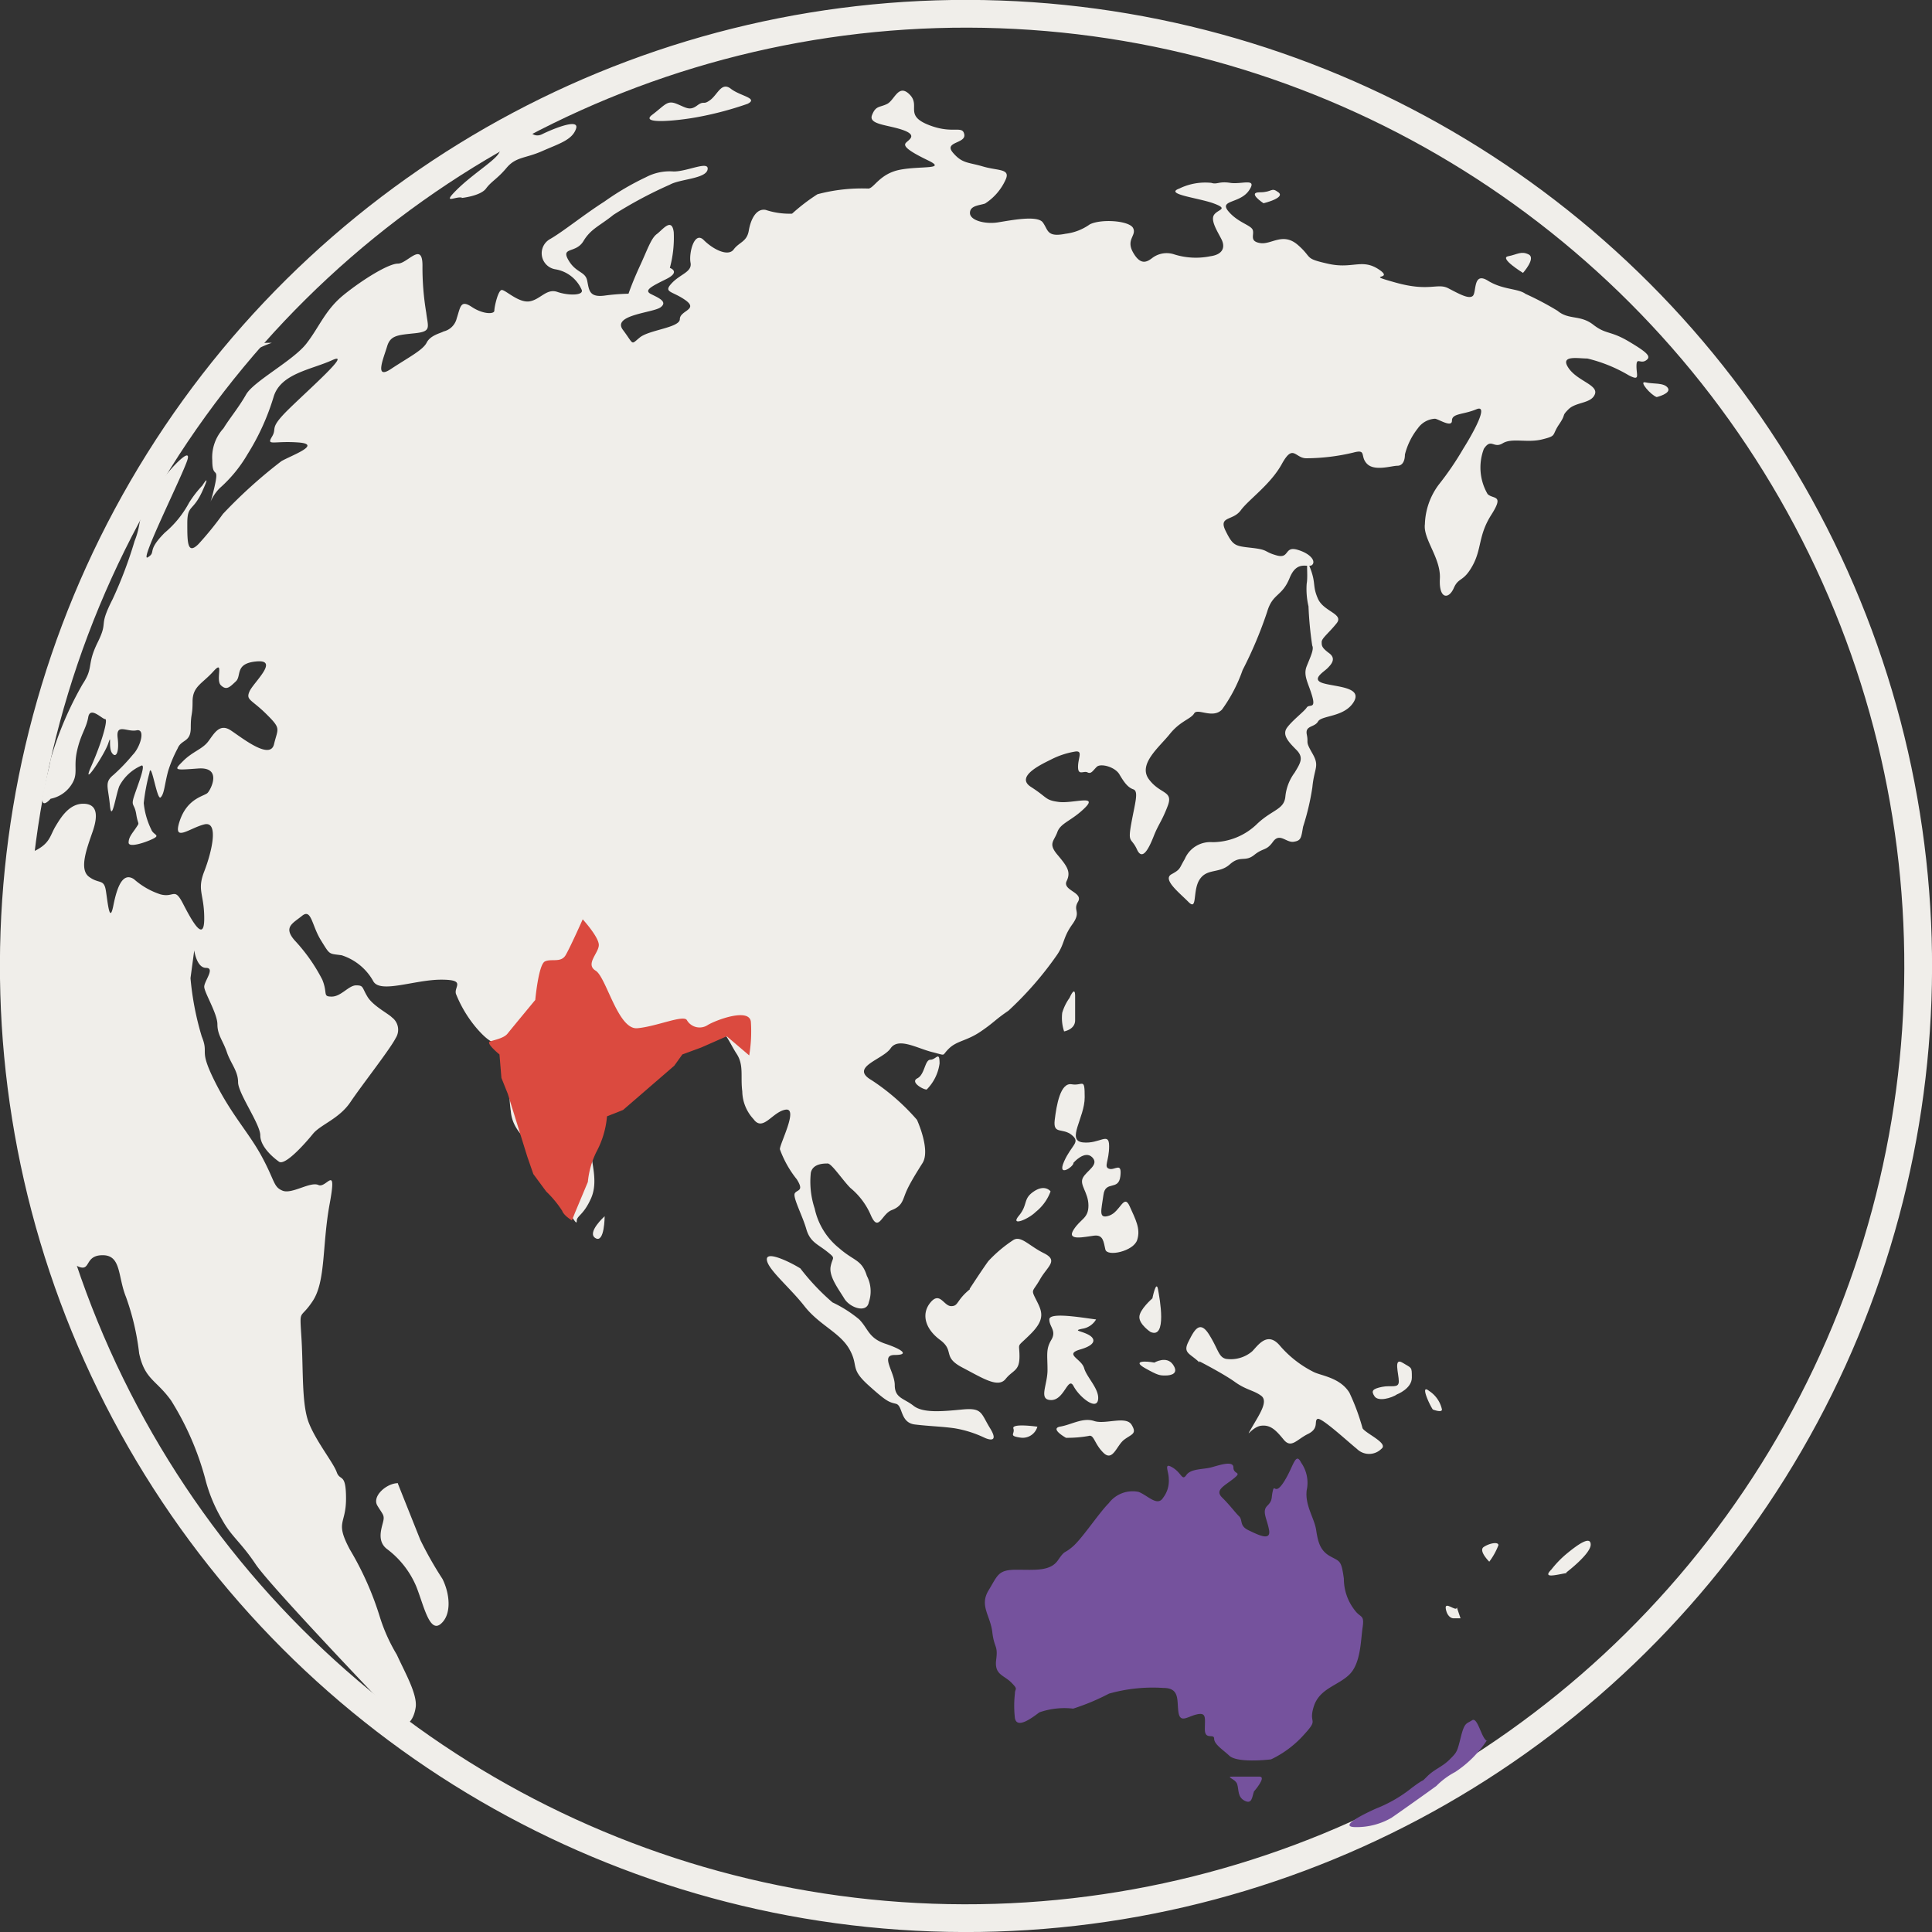 <svg xmlns="http://www.w3.org/2000/svg" viewBox="0 0 139.25 139.25"><rect x="0" y="0" width="139.25" height="139.25" fill="#333333" stroke="none"/><defs><style>.cls-1{fill:none;stroke:#f0eeea;stroke-width:2px;}.cls-2{fill:#f0eeea;}.cls-3{fill:#75529d;}.cls-4{fill:#db4a3f;}</style></defs><g id="Layer_2" data-name="Layer 2"><g id="Layer_1-2" data-name="Layer 1"><circle class="cls-1" cx="69.63" cy="69.63" r="68.63" transform="translate(-2.44 136.73) rotate(-87.96)"/><path class="cls-2" d="M14,68.5l-.27,2a20.88,20.88,0,0,0,.81,4.2c.55,1.36-.27.82.95,3.26s2.44,3.66,3.39,5.42.82,2.17,1.49,2.44,2-.68,2.58-.41,1.36-1.62.81,1.36-.27,5.56-1.22,7-.95.41-.81,2.71,0,4.75.54,6.1,1.76,2.85,2,3.53.67,0,.67,1.9-.81,1.62.27,3.66a22.2,22.2,0,0,1,2.17,4.88,12.45,12.45,0,0,0,1.22,2.71c.55,1.22,1.5,2.85,1.36,3.8s-.68,1.49-1.08,1.08-9.36-9.76-10.45-11.39-1.76-2-2.44-3.25a11.24,11.24,0,0,1-1.22-3,20.78,20.78,0,0,0-2.44-5.56c-1.08-1.5-1.89-1.5-2.3-3.39a18,18,0,0,0-.95-4.07C8.48,92,8.75,90.47,7.4,90.47s-.82,1.22-1.77.81-1.08-.67-1.22-1.49-3.93-8-3.25-25.35c0,0,.27-2.58,1.36-3.12S3.6,60.23,4,59.56s1-1.63,2-1.63,1.09.81.68,2-1,2.71-.27,3.26,1.08.13,1.22,1,.27,2.44.54,1.08.68-2.44,1.49-1.9a5.41,5.41,0,0,0,1.9,1.09c1,.27,1-.55,1.63.67S14.72,68,14.72,66.2s-.54-2,0-3.39,1.08-3.66,0-3.39-2.31,1.36-1.76-.27,1.76-1.76,2-2,1.08-1.89-.68-1.76-1.76.14-1.08-.54S14.58,54,15,53.45s.81-1.35,1.63-.81,2.84,2.17,3.12,1,.54-1.09-.55-2.17-1.49-1-1.22-1.63,2.17-2.3.54-2.17S17.43,48.71,17,49.11s-.67.68-1.08.28.27-1.9-.54-1-1.5,1.08-1.5,2.17-.13.81-.13,1.89-.68.82-.95,1.5a9.4,9.4,0,0,0-.68,1.62c-.27,1-.27,1.63-.54,1.9s-.68-2.71-.81-1.76a14.31,14.31,0,0,0-.41,2.17,5.5,5.5,0,0,0,.54,1.9c.14.4.68.4.14.67s-1.77.68-1.77.28.28-.68.55-1.09.13-.13,0-.95-.41-.54-.14-1.35.82-2.17.54-2.17a3.25,3.25,0,0,0-1.62,1.49c-.27.68-.55,2.71-.68,1.36s-.41-1.63.27-2.18A13.21,13.21,0,0,0,9.57,54.4c.54-.54.95-1.9.27-1.76s-1.49-.54-1.36.54-.13,1.49-.41,1.09,0-1.49-.27-.68-2,3.39-1.22,1.63,1.22-3.39,1-3.39-1.08-.95-1.22-.14-.54,1.22-.81,2.44.13,1.63-.41,2.44a2.32,2.32,0,0,1-1.49,1s-.81.95-.54-.41.4-1.62.54-2.44a24.82,24.82,0,0,1,2.31-5.42c.81-1.22.27-1.36,1.08-3s0-1,1.08-3.12A30.55,30.55,0,0,0,9.7,39c.54-1.36.14-1.5,1.09-3.12s3.11-3.93,2.71-2.71S10,40.57,10.65,40.17s-.13-.41,1.22-1.77a7.38,7.38,0,0,0,1.76-2.17A7.77,7.77,0,0,1,14.58,35s.68-1.08,0,.41-1.08.95-1.08,2.31,0,2.3.81,1.49a23.62,23.62,0,0,0,1.76-2.17,35.24,35.24,0,0,1,4.21-3.8c.68-.4,3-1.22,1.22-1.35s-2.31.27-1.9-.41-.27-.54,1.22-2,4.61-4.2,3.12-3.52-3.66.95-4.2,2.58a17,17,0,0,1-1.9,4.2,9.88,9.88,0,0,1-2,2.44c-.81.81-.81,1.76-.4,0s-.14-.54-.14-2a3.09,3.09,0,0,1,.81-2.31c.41-.68,1.09-1.49,1.63-2.44s3.39-2.44,4.34-3.66,1.36-2.44,2.71-3.53S28,19,28.68,19s1.77-1.62,1.77.14a19.62,19.62,0,0,0,.27,3.39c.13,1.08.4,1.36-.82,1.49s-1.76.14-2,.95-.95,2.44.27,1.63,2.31-1.36,2.58-1.9,1-.68,1.22-.81a1.28,1.28,0,0,0,.95-.95c.27-.82.27-1.36,1.08-.82s1.63.54,1.63.27.27-1.49.54-1.49,1.22.95,2,.82,1.22-.95,2-.68,1.9.27,1.76-.14a2.51,2.51,0,0,0-1.9-1.49,1.17,1.17,0,0,1-.4-2.17c.95-.54,2.44-1.76,3.93-2.71a19.58,19.58,0,0,1,3-1.76,3.66,3.66,0,0,1,2-.41c1,0,2.57-.81,2.44-.14s-2,.68-2.72,1.09a30.65,30.65,0,0,0-4.06,2.17c-1,.81-1.63,1-2.17,1.9s-1.63.4-1.09,1.35,1.22.82,1.36,1.49.13,1.22,1.22,1.09a15.17,15.17,0,0,1,1.76-.14s.27-.81.82-2,.81-2,1.22-2.3,1.08-1.23,1.22-.14a8.33,8.33,0,0,1-.28,2.58s.82.27-.27.81-1.62.81-1.08,1.08,1.22.55.68.95-3.53.54-2.71,1.63.54,1.09,1.22.54S49,23.62,49,23s1.36-.68.41-1.36-1.63-.54-1-1.22,1.49-.81,1.36-1.49.27-2.31.95-1.63,1.76,1.22,2.16.68.95-.54,1.09-1.36.54-1.62,1.22-1.49a5.47,5.47,0,0,0,1.9.27A13.78,13.78,0,0,1,58.92,14a12.46,12.46,0,0,1,3.66-.41c.41,0,.82-1.08,2.31-1.36s3.39,0,2-.67-1.76-1-1.63-1.22.95-.55-.13-.95S62.58,9,62.85,8.3s.55-.54,1.09-.81.81-1.49,1.62-.68S65.16,8.3,66.92,9s2.44,0,2.58.68S68,10.2,68.68,11s1.09.68,2.17,1,2,.14,1.63.95A4,4,0,0,1,71,14.67c-.41.14-1.09.14-1.09.68s1.09.82,2,.68,2.85-.54,3.25,0,.27,1.09,1.63.82a3.8,3.8,0,0,0,1.76-.68c.82-.41,2.85-.27,3.12.27s-.54.81,0,1.76,1,.68,1.36.41a1.72,1.72,0,0,1,1.62-.27,5.2,5.2,0,0,0,2.58.13c.95-.13,1.08-.68.81-1.22s-.81-1.35-.54-1.76,1.09-.41,0-.82S83.87,14,85,13.59a4.27,4.27,0,0,1,2.31-.41c.41.14.54-.13,1.36,0s2-.4,1.35.55-2.17.67-1.49,1.49,1.63,1,1.76,1.35-.27.82.54.95,1.63-.81,2.72.14.4.95,2.17,1.35,2.44-.4,3.66.41-1.22.27,1.22.95,3,0,3.79.41,1.5.81,1.77.54,0-1.76,1.08-1.09,2.17.55,2.71.95a21.7,21.7,0,0,1,2.31,1.22c.81.68,1.63.27,2.57,1s1.22.41,2.58,1.22,1.63,1.09,1.22,1.36-.68-.27-.68.41.27,1.08-.54.67a10.79,10.79,0,0,0-3-1.22c-.68,0-2-.27-1.36.68s2.17,1.22,1.9,1.9-1.36.54-1.9,1.08-.13.28-.68,1.09-.13.81-1.22,1.08-2.17-.13-2.84.28-.82-.41-1.36.4a3.8,3.8,0,0,0,.27,3.26c.41.4,1.22,0,.27,1.49s-.68,2.44-1.35,3.66-1,.81-1.36,1.63-1.08.81-1-.68-1.22-2.85-1.08-3.93a5,5,0,0,1,1-2.85,21.7,21.7,0,0,0,1.76-2.58c.68-1.08,1.9-3.25.95-2.85s-1.76.28-1.76.82-1-.14-1.23-.14a1.62,1.62,0,0,0-1.22.68,5,5,0,0,0-.94,1.9c0,.41-.14.81-.55.81s-1.62.41-2.17-.13,0-1.09-1-.82a14.78,14.78,0,0,1-3.39.41c-.81,0-.94-1.08-1.76.41S90,36,89.43,36.78s-1.63.4-1.09,1.49.68,1.08,1.9,1.22.82.27,1.77.54.54-.68,1.49-.41,1.35.82,1.08,1.09-1.08-.41-1.63.95-1.22,1.08-1.62,2.44a29.62,29.62,0,0,1-1.77,4.2,11,11,0,0,1-1.49,2.85c-.68.68-1.76-.14-2,.27s-1,.54-1.76,1.49-2.31,2.17-1.5,3.26,1.77.81,1.36,1.9-.68,1.35-1,2.16-.81,1.9-1.22,1-.68-.4-.41-1.89.55-2.31.14-2.45-.68-.54-1-1.08-1.35-.81-1.63-.54-.4.54-.67.4-.68.27-.68-.4.4-1.22-.27-1.09a5.89,5.89,0,0,0-1.63.54c-.54.28-2.71,1.22-1.49,2s1,.95,2,1.08,2.85-.54,1.9.41-1.76,1.09-2,1.76-.68.82,0,1.63,1,1.22.67,1.9,1.22.81.82,1.49.27.68-.41,1.63-.54,1.35-1.08,2.17a24.57,24.57,0,0,1-3.53,4.06c-1,.68-1,.82-2,1.5S69,75,68.41,75.56s-.13.54-1.22.27-2.44-1.09-3-.27-3,1.35-1.36,2.3a15.76,15.76,0,0,1,3.26,2.85s1,2.17.4,3.12-1,1.62-1.22,2.17-.27.94-1,1.22-.94,1.62-1.49.4a5.19,5.19,0,0,0-1.49-2c-.54-.54-1.35-1.76-1.63-1.76s-1.08,0-1.22.67a6.13,6.13,0,0,0,.28,2.58,5,5,0,0,0,1.76,2.85c1.08.95,1.63.81,2,2a2.41,2.41,0,0,1,.14,1.9c-.14.81-1.36.41-1.77-.27S59.73,92,59.87,91.28s.41-.54-.27-1.08-1.22-.68-1.49-1.63-1-2.3-.82-2.57.68-.14.14-1a7.57,7.57,0,0,1-1.22-2.17c0-.41,1.36-3,.41-2.85s-1.63,1.63-2.31.68a3,3,0,0,1-.81-2c-.14-1.08.13-1.89-.41-2.71s-1.08-2.3-1.9-1.9a11.71,11.71,0,0,1-2.57.68s-1.09-.81-1.09.41-.27,1.08-1,1.76S44,78.67,43.6,80s-1,1.9-1,2.85.54,2.3,0,3.52S41.57,87.62,41.57,88s-.28-.27-1.36-1.76a9.3,9.3,0,0,1-1.76-3.12c-.27-1-1.49-1.49-1.63-3a10.49,10.49,0,0,1,0-3c.14-1-.27-1.89-.68-1.89s-.81,0-1.76-1.09a8.9,8.9,0,0,1-1.49-2.44c-.27-.54.81-1.09-1.09-1.09s-4.34,1-4.88.14a4,4,0,0,0-2.3-1.9c-.95-.13-.82,0-1.49-1.08s-.68-2.31-1.36-1.76-1.36.81-.54,1.76a12.51,12.51,0,0,1,2,2.84c.41,1,0,1.22.68,1.22s1.22-.81,1.76-.81.41.14.81.81,1.5,1.22,1.77,1.5a1.11,1.11,0,0,1,.27,1.49c-.41.81-2.44,3.39-3.26,4.61s-2.16,1.62-2.71,2.3-2,2.31-2.44,2-1.35-1.09-1.35-1.9S17.16,78.81,17.16,78s-.54-1.36-.81-2.17-.68-1.22-.68-2-.95-2.3-.95-2.71.81-1.36.13-1.36S14,68.5,14,68.5"/><path class="cls-2" d="M43.58,87.66s-1.32,1.19-.66,1.58.66-1.58.66-1.58"/><path class="cls-2" d="M57.71,91.44c-.41-.28-2.44-1.36-2.44-.68s1.63,2,2.71,3.38,2.57,1.9,3.25,3.12,0,1.35,1.35,2.57,1.49,1.22,2,1.35.28,1.36,1.36,1.49,1.9.14,2.84.27a8.13,8.13,0,0,1,2.17.68c.27.13,1.08.41.41-.68s-.55-1.49-2-1.35-2.84.27-3.52-.27-1.35-.54-1.35-1.49-1.08-2.17,0-2.17.54-.4-.68-.81-1.22-1.08-1.89-1.76A9.07,9.07,0,0,0,60,93.87a16.46,16.46,0,0,1-2.3-2.43"/><path class="cls-2" d="M28.68,106.9c-.81,0-1.89.94-1.48,1.62s.54.68.4,1.22-.4,1.35.27,1.89A6.54,6.54,0,0,1,30,114.34c.54,1.35.95,3.38,1.76,2.71s.67-2.17.13-3.25A26.58,26.58,0,0,1,30.3,111l-1.62-4.06"/><path class="cls-2" d="M19.59,24.71s-1.62.54-1.76,1.08-2,1.47-1.35.8S17.7,25,18,24.85a7.48,7.48,0,0,1,1.62-.14"/><path class="cls-2" d="M33.3,14.25c-.41-.14-1.49.54-.41-.54s2.57-2,3-2.57.27-1.35.54-1.35.27-.27.81-.68a24.56,24.56,0,0,1,2.57-1.35c.27-.14,2-.54,1.49-.14S37.9,8.43,38,9s.54.94,1.08.67,2.71-1.22,2.44-.4-1.22,1.08-2.44,1.62-1.89.4-2.57,1.21-1.08.95-1.48,1.49-1.76.68-1.76.68"/><path class="cls-2" d="M50.38,8.42C49,8.69,46.05,9,47,8.28s1.08-1.07,1.76-.8.94.53,1.48.13.41,0,.95-.4S52,5.87,52.68,6.4s2,.67,1.21,1.08a24.09,24.09,0,0,1-3.51.94"/><path class="cls-2" d="M91.07,14.65s-1.21-.79-.27-.79.8-.4,1.34,0-1.07.79-1.07.79"/><path class="cls-2" d="M109.77,19.67s-1.74-1.07-1.07-1.2.94-.4,1.48-.13-.41,1.33-.41,1.33"/><path class="cls-2" d="M119.41,28.62c-.41-.13-1.34-1.19-.81-1.06s1.34,0,1.61.4-.8.66-.8.66"/><path class="cls-2" d="M94.31,43.7a5.49,5.49,0,0,1-.13-1.63c.13-.68-.14-2.17.27-1.08s.13,1.22.54,2.16,1.89,1.09,1.35,1.77S95.26,46,95.26,46.27s0,.41.54.81.14.82-.13,1.09-1.22.81-.28,1.08,2.85.27,2.17,1.36S95.26,51.55,95,52s-.95.27-.81.95-.14.41.4,1.35.14,1,0,2.44a17.86,17.86,0,0,1-.67,2.85c-.14.81-.14,1-.68,1.08s-1-.68-1.49,0-.68.41-1.35.95-1,0-1.76.68-1.63.27-2.17,1.08-.14,2.31-.81,1.63-1.9-1.63-1.22-2,.54-.41.95-1.09a2,2,0,0,1,2-1.22,4.62,4.62,0,0,0,3.25-1.35c1.08-1,1.89-1,2-1.9a3.45,3.45,0,0,1,.67-1.76c.41-.68.68-1.08.14-1.63s-1.08-1.08-.68-1.62S94,51.28,94.18,51s.67.14.4-.81-.67-1.49-.4-2.17.54-1.22.4-1.49a26,26,0,0,1-.27-2.84"/><path class="cls-2" d="M76.69,74.32A3.08,3.08,0,0,1,76.56,73a3.55,3.55,0,0,1,.53-1.08s.4-.94.4-.13v1.75c0,.67-.8.8-.8.8"/><path class="cls-2" d="M66.79,78.53c-.27,0-1.21-.54-.67-.81s.53-1.34.94-1.34.66-.67.66.27a3.29,3.29,0,0,1-.93,1.88"/><path class="cls-2" d="M75.72,85.87a3.38,3.38,0,0,1-1.07,1.48c-.54.54-1.88,1.08-1.21.27s.27-1.21,1.08-1.75,1.2,0,1.2,0"/><path class="cls-2" d="M77.37,83.83c0,.27-1.21,1.08-.67-.13s1.21-1.36.54-1.9-1.35,0-1.22-1.08.41-2.71,1.22-2.57.94-.54.94.94-1.35,3.12-.13,3.25,1.89-.81,1.89.27-.41,1.49,0,1.63.94-.54.81.54-1.08.27-1.22,1.35-.4,1.76.41,1.49S81,86,81.42,86.94s.81,1.63.54,2.44-2.16,1.22-2.29.68-.14-1.08-.81-1-2,.41-1.49-.41,1.08-.81,1.08-1.76-.67-1.48-.4-2,1.21-.94.67-1.48-1.35.4-1.35.4"/><path class="cls-2" d="M69.91,92.92c-1,.81-.81,1.22-1.35,1.22s-.81-1.08-1.49-.27-.41,1.89.68,2.7.13,1.22,1.62,2,2.57,1.49,3.11.82,1-.55,1-1.63-.27-.54.81-1.62.81-1.63.4-2.44-.27-.54.27-1.49,1.36-1.35.27-1.89S73.56,89,73,89.4a9.71,9.71,0,0,0-1.76,1.49c-.4.54-1.35,2-1.35,2"/><path class="cls-2" d="M79,95.1c-1.08-.14-3.37-.54-3.37,0s.54.81.14,1.48-.27,1.08-.27,2.17-.68,2.16.27,2.16,1.21-1.76,1.61-1,1.62,1.76,1.76,1-.81-1.62-1-2.3-1.48-1-.27-1.35,1.08-.81.54-1.08-1.08-.27-.4-.41A1.39,1.39,0,0,0,79,95.1"/><path class="cls-2" d="M74.77,102.83s-1.87-.27-1.73.13-.4.53.53.66a1.1,1.1,0,0,0,1.2-.79"/><path class="cls-2" d="M76.83,103.63s-1.21-.67-.4-.81,1.62-.67,2.43-.4,2.29-.4,2.7.27,0,.67-.54,1.08-.81,1.61-1.49.94-.67-1.35-1.08-1.21a8.72,8.72,0,0,1-1.62.13"/><path class="cls-2" d="M83.2,98.21c-.67-.13-1.61-.13-.67.4s1.07.53,1.47.53,1-.13.54-.79-1.34-.14-1.34-.14"/><path class="cls-2" d="M82.92,96s-.8-.53-.8-1.07.94-1.35.94-1.35.27-1.35.4-.67.67,3.63-.54,3.09"/><path class="cls-2" d="M86.46,98.21c-.68-.67-1.22-.67-.81-1.49s.81-1.62,1.49-.54.68,1.63,1.22,1.76a2.38,2.38,0,0,0,1.89-.54c.41-.41,1.09-1.49,2-.41a7.82,7.82,0,0,0,2.44,1.9c.54.27,1.9.4,2.57,1.49a15.73,15.73,0,0,1,.95,2.57c.27.4,1.9,1.08,1.35,1.48a1.25,1.25,0,0,1-1.76,0c-.67-.54-2.57-2.3-2.84-2.16s.14.68-.68,1.08-1.21,1.08-1.76.41-.94-1.08-1.62-1-1.22,1.08-.68.14,1.22-1.9.68-2.3-1.08-.41-1.9-1-2.57-1.49-2.57-1.49"/><path class="cls-2" d="M100.69,100.5c-.4.27-1.35.54-1.62.14s-.13-.54.54-.68,1.21.14,1.21-.4-.4-1.75.27-1.34.67.27.67,1.07-1.07,1.21-1.07,1.21"/><path class="cls-2" d="M103.27,101.59c-.27-.4-.93-1.87-.27-1.34a2.13,2.13,0,0,1,.93,1.34c0,.26-.66,0-.66,0"/><path class="cls-2" d="M107.34,112.56s-.8-.79-.4-1.06,1.06-.4,1.06-.13a4.84,4.84,0,0,1-.66,1.19"/><path class="cls-2" d="M105,115.85c0,.39-.92-.53-.79.13s.53.66.53.66h.53Z"/><path class="cls-2" d="M112.9,113.38c-.81.14-1.75.41-1.08-.26A7.34,7.34,0,0,1,112.9,112c.81-.67,1.75-1.34,1.75-.67s-1.75,2-1.75,2"/><path class="cls-3" d="M107.18,125.47c-.4-.13-.67-1.75-1.08-1.48s-.54.13-.81,1.21-.27,1.08-.81,1.62-1.08.68-1.62,1.22,0,0-1.09.81a9.85,9.85,0,0,1-2.56,1.49c-1.22.54-2.71,1.35-1.49,1.35a5,5,0,0,0,2.57-.67c.4-.27,2.7-1.9,3.24-2.3a5.5,5.5,0,0,1,1.35-1,8,8,0,0,0,2.3-2.3"/><path class="cls-3" d="M90.38,129.12c-.14.41-.14.94-.67.67s-.41-.8-.54-1.2-.94-.54-.27-.54h1.88c.54,0-.4,1.07-.4,1.07"/><path class="cls-3" d="M91.6,126.81c-1.22.13-2.58.13-3-.27s-1.09-.81-1.09-1.22-.67.13-.67-.68.13-1.22-.55-1.08-1.22.68-1.35-.14.13-1.76-1.08-1.76a11.59,11.59,0,0,0-3.93.41,16.16,16.16,0,0,1-2.58,1.08,5.48,5.48,0,0,0-2.44.27c-.54.41-1.62,1.22-1.76.41a7.73,7.73,0,0,1,0-1.76c0-.41.27-.27-.27-.81s-1.22-.55-1.08-1.63-.14-.81-.28-2-.94-1.9-.27-3,.68-1.49,2-1.49,2.44.13,3-.68.4-.41,1.08-1,1.9-2.44,2.58-3.11a2.15,2.15,0,0,1,2.16-.82c.68.27,1.36,1.09,1.77.41a2,2,0,0,0,.4-1.36c0-.54-.4-1.21.27-.81s.68,1,1,.54,1.22-.4,1.76-.54,1.63-.54,1.63,0,.68.27,0,.81-1.36.82-.81,1.36.94,1.08,1.22,1.35,0,.68.67,1,1.63.82,1.49,0-.54-1.35-.13-1.76.27-.54.4-1.08.14.4.82-.68.81-2.17,1.22-1.35a2.54,2.54,0,0,1,.4,2c-.13,1.08.55,2,.68,2.84s.27,1.49,1,1.9.81.27,1,1.62a3.68,3.68,0,0,0,.81,2.31c.41.54.68.27.54,1.22s-.13,2.57-.95,3.38-2.16,1-2.57,2.31.41.81-.68,2a7.49,7.49,0,0,1-2.3,1.76"/><path class="cls-4" d="M36,76s-1-.81-.69-.93,1-.23,1.27-.57,2-2.43,2-2.43.23-2.54.69-2.77,1.16.12,1.5-.46S42,66.26,42,66.26s1.16,1.27,1.16,1.85-1,1.38-.23,1.85,1.61,4.27,3,4.15,3.35-1,3.58-.58a1.06,1.06,0,0,0,1.5.35c.57-.35,3-1.27,3.11-.23A10.55,10.55,0,0,1,54,76.07l-1.62-1.38-1.84.81L49.18,76l-.58.81L44.91,80l-1.16.46a6.55,6.55,0,0,1-.69,2.42,6.18,6.18,0,0,0-.69,2.31l-.92,2.2-.23.57s-.58-.34-.7-.69a7.71,7.71,0,0,0-1.15-1.39l-.93-1.26L38,83.35,36.6,78.84l-.46-1.15Z"/></g></g></svg>